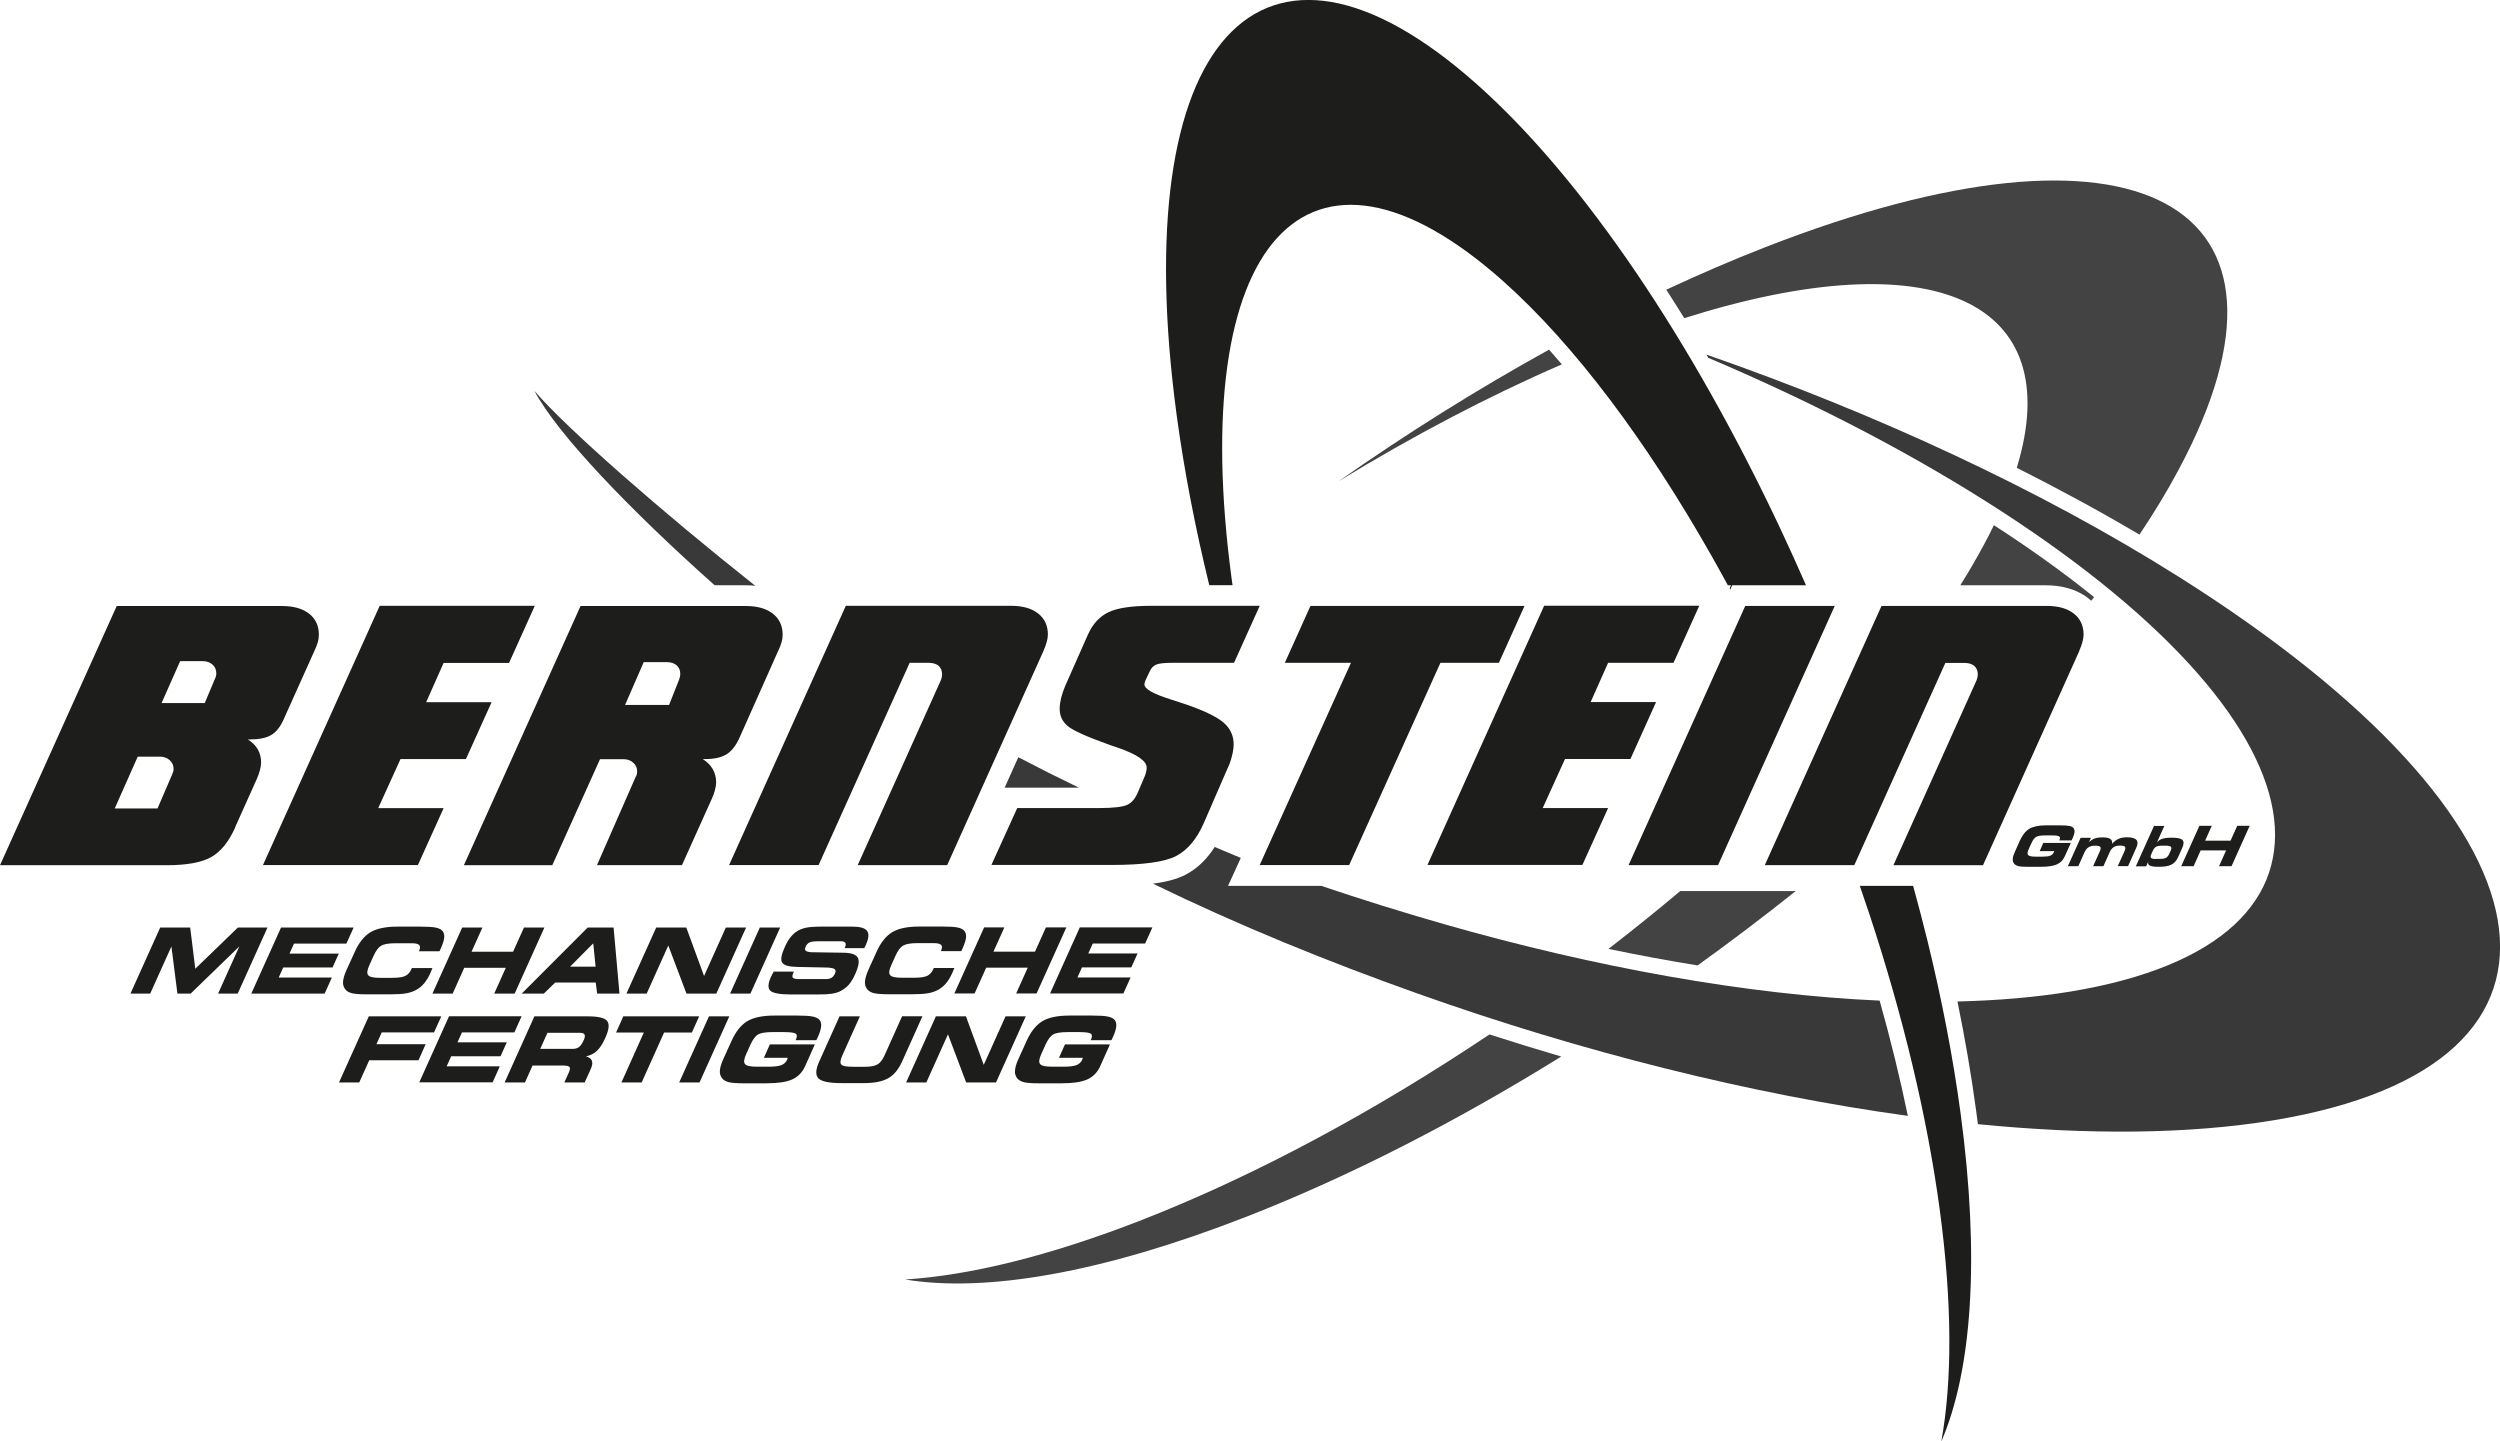 <svg width="111" height="64" viewBox="0 0 111 64" fill="none" xmlns="http://www.w3.org/2000/svg">
<g clip-path="url(#clip0_10_622)">
<path fill-rule="evenodd" clip-rule="evenodd" d="M68.779 15.524C65.608 17.273 62.459 19.247 59.432 21.369C62.708 19.369 66.058 17.602 69.346 16.179C69.159 15.958 68.971 15.741 68.779 15.524ZM94.993 23.735C95.651 22.75 96.24 21.782 96.746 20.827C103.101 8.944 94.866 4.535 78.366 10.98C76.918 11.544 75.453 12.178 73.983 12.863C74.253 13.284 74.523 13.705 74.781 14.126C85.881 10.62 91.809 13.371 89.545 20.771C91.399 21.704 93.218 22.689 94.988 23.735H94.993ZM92.851 26.673L92.978 26.512C91.53 25.345 90.007 24.273 88.529 23.318C88.389 23.605 88.245 23.895 88.084 24.19C87.766 24.781 87.416 25.384 87.037 25.987H90.827C91.503 25.987 92.171 26.139 92.712 26.556C92.76 26.595 92.808 26.634 92.851 26.673ZM75.374 42.865C76.861 41.793 78.318 40.691 79.731 39.562H74.602C73.568 40.434 72.504 41.289 71.414 42.131C72.731 42.405 74.052 42.652 75.374 42.865ZM40.184 56.809C43.73 57.399 48.912 56.535 55.35 54.018C59.951 52.222 64.71 49.77 69.32 46.91C68.251 46.597 67.187 46.267 66.132 45.929C61.116 49.288 55.799 52.174 50.7 54.166C46.587 55.772 43.041 56.631 40.184 56.809Z" fill="#434343"/>
<path fill-rule="evenodd" clip-rule="evenodd" d="M80.189 25.991C79.805 25.115 79.413 24.251 79.016 23.405C75.143 15.194 70.358 7.998 65.578 3.745C55.969 -4.804 49.998 1.771 52.244 18.431C52.575 20.883 53.064 23.418 53.692 25.983H54.726L54.691 25.744C52.663 10.698 58.054 4.756 66.733 12.477C69.93 15.324 73.128 19.625 75.993 24.681C76.237 25.11 76.477 25.544 76.717 25.987H76.857L76.796 26.126L76.822 26.178L76.909 25.987H80.189V25.991ZM86.195 64C87.547 60.871 87.922 55.902 87.046 49.401C86.71 46.918 86.213 44.353 85.576 41.754C85.379 40.951 85.166 40.144 84.943 39.332H82.575C82.732 39.783 82.885 40.235 83.033 40.682C84.481 45.087 85.563 49.535 86.125 53.715C86.684 57.868 86.679 61.327 86.195 63.996V64Z" fill="#1D1D1B"/>
<path fill-rule="evenodd" clip-rule="evenodd" d="M87.818 49.913C92.694 50.395 97.182 50.364 100.955 49.739C115.855 47.274 113.966 36.468 96.737 25.61C90.57 21.721 83.277 18.358 75.767 15.745L75.849 15.888C80.233 17.75 84.411 19.885 88.127 22.229C103.69 32.037 105.395 41.797 91.935 44.024C90.387 44.28 88.699 44.423 86.911 44.466C87.242 46.076 87.521 47.695 87.739 49.305C87.766 49.505 87.792 49.705 87.818 49.908M47.9 34.971C46.997 34.537 46.099 34.085 45.213 33.621L44.607 34.971H47.9ZM51.184 39.232C55.009 41.094 58.965 42.7 62.93 44.11C70.236 46.71 77.777 48.593 84.708 49.544C84.355 47.83 83.932 46.12 83.456 44.427C77.577 44.167 70.851 42.96 64.09 41.025C62.276 40.504 60.462 39.94 58.664 39.332H54.525L55.092 38.091C54.852 38 54.176 37.7 53.932 37.605C53.609 38.117 53.186 38.551 52.641 38.837C52.24 39.046 51.721 39.167 51.18 39.237L51.184 39.232ZM23.727 17.351C24.735 19.26 27.936 22.606 31.727 25.983H31.736L32.311 25.987H33.131C33.267 25.987 33.402 25.991 33.537 26.009L33.502 25.983C29.45 22.776 25.119 18.991 23.727 17.351Z" fill="#393939"/>
<path d="M92.323 28.899L88.045 38.416H84.067L87.761 30.201C87.778 30.153 87.792 30.11 87.8 30.067C87.809 30.027 87.813 29.984 87.813 29.945C87.813 29.78 87.761 29.654 87.656 29.563C87.552 29.476 87.399 29.433 87.203 29.433H86.374L82.331 38.412H78.357L83.539 26.903H90.884C91.39 26.903 91.787 27.016 92.075 27.241C92.367 27.467 92.511 27.784 92.511 28.179C92.511 28.279 92.493 28.387 92.459 28.509C92.428 28.63 92.376 28.76 92.319 28.895M81.463 26.903L76.281 38.412H72.308L77.489 26.903H81.463ZM75.444 26.903L74.305 29.429H71.4L70.624 31.173H73.529L72.391 33.699H69.486L68.496 35.878H71.4L70.258 38.404H63.379L68.561 26.894H75.439L75.444 26.903ZM63.955 29.429L59.903 38.408H55.93L59.982 29.429H57.046L58.185 26.903H67.689L66.55 29.429H63.959H63.955ZM55.93 26.903L54.791 29.429H52.048C51.694 29.429 51.455 29.455 51.332 29.511C51.21 29.563 51.11 29.663 51.045 29.815L50.901 30.119C50.87 30.175 50.853 30.227 50.835 30.271C50.822 30.318 50.813 30.353 50.813 30.388C50.813 30.587 51.193 30.804 51.947 31.043C52.244 31.139 52.48 31.217 52.65 31.273C53.483 31.559 54.045 31.837 54.338 32.093C54.63 32.349 54.774 32.67 54.774 33.048C54.774 33.191 54.752 33.361 54.7 33.56C54.652 33.76 54.586 33.955 54.49 34.146L53.444 36.555C53.134 37.258 52.724 37.744 52.218 38.009C51.708 38.273 50.748 38.404 49.343 38.404H44.018L45.165 35.878H48.798C49.444 35.878 49.867 35.826 50.068 35.726C50.268 35.626 50.421 35.431 50.534 35.149L50.796 34.537C50.835 34.454 50.866 34.367 50.883 34.289C50.905 34.211 50.914 34.142 50.914 34.085C50.914 33.79 50.491 33.495 49.64 33.2C49.435 33.135 49.278 33.078 49.165 33.035C48.214 32.697 47.625 32.423 47.394 32.228C47.163 32.028 47.049 31.776 47.049 31.468C47.049 31.325 47.071 31.165 47.115 30.982C47.163 30.8 47.224 30.618 47.302 30.44L48.305 28.174C48.515 27.706 48.816 27.376 49.213 27.185C49.605 26.994 50.242 26.898 51.106 26.898H55.925L55.93 26.903ZM46.334 28.895L42.055 38.412H38.082L41.776 30.197C41.794 30.149 41.807 30.106 41.815 30.062C41.824 30.023 41.828 29.98 41.828 29.941C41.828 29.776 41.776 29.65 41.671 29.559C41.567 29.472 41.414 29.429 41.218 29.429H40.389L36.346 38.408H32.372L37.554 26.898H44.899C45.405 26.898 45.802 27.011 46.09 27.237C46.382 27.463 46.526 27.779 46.526 28.174C46.526 28.274 46.508 28.383 46.474 28.504C46.443 28.626 46.391 28.756 46.334 28.89V28.895ZM27.758 31.299H29.707L30.152 30.175C30.17 30.127 30.183 30.084 30.191 30.041C30.2 30.002 30.204 29.958 30.204 29.91C30.204 29.759 30.148 29.633 30.039 29.537C29.93 29.446 29.786 29.398 29.603 29.398H28.582L27.753 31.299H27.758ZM28.237 34.476C28.255 34.441 28.268 34.407 28.277 34.367C28.285 34.328 28.29 34.294 28.29 34.25C28.29 34.098 28.233 33.968 28.115 33.864C28.002 33.76 27.858 33.708 27.679 33.708H26.641L24.521 38.416H20.596L25.777 26.907H33.123C33.628 26.907 34.025 27.02 34.313 27.246C34.605 27.471 34.749 27.788 34.749 28.183C34.749 28.283 34.736 28.396 34.701 28.513C34.671 28.63 34.623 28.76 34.553 28.895L32.813 32.801C32.656 33.131 32.468 33.365 32.246 33.499C32.019 33.634 31.709 33.703 31.304 33.703H31.203C31.4 33.829 31.548 33.977 31.648 34.15C31.744 34.324 31.797 34.515 31.797 34.732C31.797 34.836 31.779 34.949 31.744 35.079C31.714 35.205 31.666 35.335 31.605 35.465L30.279 38.412H26.506L28.233 34.472L28.237 34.476ZM23.741 26.907L22.602 29.433H19.697L18.921 31.178H21.826L20.687 33.703H17.782L16.792 35.882H19.697L18.555 38.408H11.676L16.858 26.898H23.736L23.741 26.907ZM7.171 31.217H9.09L9.552 30.119C9.569 30.084 9.583 30.049 9.591 30.01C9.6 29.971 9.604 29.936 9.604 29.897C9.604 29.737 9.548 29.607 9.434 29.507C9.321 29.407 9.177 29.355 9.007 29.355H7.999L7.171 31.221V31.217ZM10.442 36.741C10.158 37.371 9.809 37.809 9.382 38.052C8.954 38.295 8.292 38.416 7.393 38.416H0L5.182 26.907H12.527C13.033 26.907 13.43 27.02 13.722 27.246C14.014 27.471 14.158 27.788 14.158 28.183C14.158 28.283 14.145 28.396 14.11 28.513C14.079 28.63 14.027 28.76 13.962 28.895L12.601 31.924C12.453 32.263 12.269 32.501 12.047 32.632C11.825 32.766 11.506 32.831 11.087 32.831H11.005C11.205 32.961 11.358 33.109 11.449 33.278C11.545 33.447 11.593 33.638 11.593 33.855C11.593 33.955 11.576 34.072 11.541 34.198C11.51 34.324 11.458 34.459 11.401 34.589L10.438 36.733L10.442 36.741ZM6.996 35.891L7.655 34.359C7.672 34.324 7.685 34.285 7.694 34.25C7.703 34.211 7.707 34.168 7.707 34.133C7.707 33.986 7.65 33.855 7.533 33.751C7.419 33.647 7.275 33.595 7.096 33.595H6.115L5.094 35.895H6.992L6.996 35.891Z" fill="#1D1D1B"/>
<path d="M50.844 41.893H48.519L48.319 42.335H50.508L50.229 42.952H48.039L47.839 43.399H50.198L49.88 44.11H46.622L47.943 41.177H51.167L50.844 41.893ZM43.272 44.11H42.373L43.695 41.177H44.594L44.109 42.253H45.954L46.439 41.177H47.346L46.024 44.11H45.117L45.632 42.965H43.787L43.272 44.11ZM41.772 42.236L41.785 42.205C41.837 42.092 41.837 42.005 41.785 41.953C41.732 41.901 41.623 41.875 41.458 41.875H40.738C40.428 41.875 40.215 41.914 40.092 41.988C39.97 42.062 39.857 42.218 39.752 42.453L39.569 42.861C39.473 43.073 39.456 43.216 39.521 43.294C39.582 43.373 39.757 43.412 40.049 43.412H40.572C40.86 43.412 41.061 43.381 41.174 43.325C41.288 43.268 41.383 43.16 41.449 43.008L41.462 42.978H42.373C42.373 42.978 42.369 42.991 42.365 42.999C42.33 43.086 42.304 43.147 42.286 43.19C42.203 43.377 42.108 43.533 42.007 43.655C41.907 43.776 41.785 43.876 41.65 43.95C41.519 44.019 41.37 44.071 41.196 44.102C41.021 44.132 40.782 44.145 40.472 44.145H39.464C39.155 44.145 38.937 44.128 38.806 44.097C38.675 44.063 38.575 44.011 38.509 43.928C38.431 43.833 38.396 43.72 38.404 43.585C38.413 43.451 38.461 43.277 38.553 43.069L38.915 42.27C39.102 41.849 39.338 41.559 39.613 41.389C39.887 41.224 40.289 41.138 40.816 41.138H41.824C42.147 41.138 42.378 41.151 42.517 41.181C42.657 41.211 42.757 41.259 42.814 41.328C42.875 41.398 42.901 41.493 42.893 41.615C42.884 41.736 42.836 41.884 42.757 42.066C42.74 42.11 42.722 42.144 42.714 42.166C42.705 42.188 42.692 42.209 42.679 42.231H41.776L41.772 42.236ZM34.357 43.138H35.247L35.225 43.19C35.177 43.299 35.168 43.377 35.207 43.416C35.242 43.455 35.347 43.472 35.521 43.472H36.651C36.764 43.472 36.852 43.455 36.913 43.416C36.978 43.381 37.031 43.316 37.07 43.229C37.109 43.143 37.109 43.078 37.07 43.038C37.031 42.999 36.926 42.973 36.751 42.96L35.351 42.93C35.002 42.921 34.793 42.852 34.723 42.73C34.653 42.609 34.693 42.383 34.841 42.058C34.915 41.888 34.994 41.749 35.077 41.641C35.159 41.532 35.251 41.441 35.356 41.368C35.478 41.285 35.617 41.229 35.77 41.194C35.923 41.159 36.158 41.142 36.468 41.142H37.842C38.182 41.142 38.4 41.203 38.496 41.328C38.592 41.454 38.575 41.654 38.452 41.932C38.444 41.949 38.435 41.971 38.426 41.992C38.417 42.014 38.4 42.049 38.374 42.097H37.506V42.084C37.554 41.988 37.563 41.914 37.536 41.867C37.51 41.819 37.445 41.793 37.344 41.793H36.306C36.132 41.793 36.01 41.81 35.94 41.845C35.87 41.88 35.814 41.94 35.774 42.023C35.735 42.105 35.735 42.166 35.766 42.205C35.8 42.244 35.879 42.266 36.01 42.279L37.48 42.301C37.816 42.309 38.016 42.388 38.09 42.526C38.164 42.669 38.125 42.913 37.968 43.255C37.877 43.459 37.781 43.616 37.68 43.728C37.58 43.841 37.449 43.937 37.297 44.015C37.196 44.063 37.07 44.102 36.926 44.123C36.782 44.145 36.577 44.154 36.319 44.154H35.12C34.627 44.154 34.322 44.097 34.204 43.989C34.086 43.88 34.095 43.676 34.23 43.377C34.239 43.36 34.252 43.329 34.274 43.29C34.296 43.251 34.318 43.203 34.348 43.143L34.357 43.138ZM33.319 44.115H32.416L33.737 41.181H34.64L33.319 44.115ZM31.797 44.115H30.479L29.672 41.98L28.713 44.115H27.814L29.136 41.181H30.471L31.26 43.334L32.228 41.181H33.127L31.805 44.115H31.797ZM24.146 44.115H23.165L26.096 41.181H27.243L27.505 44.115H26.515L26.449 43.624H24.652L24.146 44.115ZM25.311 42.921H26.445L26.34 41.884L25.311 42.921ZM20.099 44.115H19.2L20.522 41.181H21.42L20.936 42.257H22.781L23.265 41.181H24.172L22.851 44.115H21.944L22.458 42.969H20.613L20.099 44.115ZM18.598 42.24L18.611 42.209C18.663 42.097 18.663 42.01 18.611 41.958C18.559 41.906 18.45 41.88 18.284 41.88H17.564C17.255 41.88 17.041 41.919 16.919 41.992C16.797 42.066 16.683 42.222 16.579 42.457L16.395 42.865C16.299 43.078 16.282 43.221 16.348 43.299C16.409 43.377 16.583 43.416 16.875 43.416H17.399C17.686 43.416 17.887 43.386 18 43.329C18.114 43.273 18.21 43.164 18.275 43.012L18.288 42.982H19.2C19.2 42.982 19.196 42.995 19.191 43.004C19.156 43.09 19.13 43.151 19.113 43.195C19.03 43.381 18.934 43.538 18.834 43.659C18.733 43.781 18.611 43.88 18.476 43.954C18.345 44.024 18.197 44.076 18.022 44.106C17.848 44.136 17.608 44.149 17.298 44.149H16.291C15.981 44.149 15.763 44.132 15.632 44.102C15.501 44.067 15.401 44.015 15.336 43.932C15.257 43.837 15.222 43.724 15.231 43.59C15.24 43.455 15.288 43.282 15.383 43.073L15.746 42.275C15.933 41.854 16.169 41.563 16.443 41.394C16.718 41.229 17.119 41.142 17.647 41.142H18.655C18.977 41.142 19.209 41.155 19.348 41.185C19.488 41.216 19.588 41.263 19.645 41.333C19.706 41.402 19.732 41.498 19.723 41.619C19.715 41.741 19.667 41.888 19.588 42.071C19.571 42.114 19.553 42.149 19.545 42.17C19.536 42.192 19.523 42.214 19.51 42.236H18.607L18.598 42.24ZM15.379 41.897H13.054L12.854 42.34H15.043L14.764 42.956H12.575L12.374 43.403H14.734L14.415 44.115H11.157L12.479 41.181H15.702L15.379 41.897ZM6.669 44.115H5.792L7.114 41.181H8.444L8.671 43.012L10.564 41.181H11.877L10.555 44.115H9.683L10.625 42.023L8.466 44.115H7.877L7.611 42.023L6.669 44.115Z" fill="#1D1D1B"/>
<path d="M48.432 46.185V46.176C48.497 46.042 48.497 45.946 48.436 45.898C48.375 45.851 48.205 45.825 47.917 45.825H47.394C47.084 45.825 46.87 45.864 46.753 45.933C46.635 46.007 46.521 46.163 46.412 46.402L46.229 46.81C46.133 47.022 46.116 47.166 46.181 47.244C46.242 47.322 46.417 47.361 46.705 47.361H47.228C47.485 47.361 47.677 47.339 47.795 47.291C47.913 47.244 48 47.166 48.048 47.053C48.057 47.035 48.065 47.009 48.074 46.975C48.074 46.975 48.074 46.966 48.078 46.966H47.019L47.285 46.371H49.282L48.85 47.335C48.728 47.613 48.536 47.808 48.279 47.925C48.022 48.042 47.638 48.099 47.128 48.099H46.124C45.815 48.099 45.597 48.081 45.466 48.051C45.335 48.016 45.235 47.964 45.169 47.882C45.091 47.786 45.056 47.673 45.065 47.539C45.073 47.404 45.121 47.231 45.217 47.022L45.579 46.224C45.767 45.803 46.002 45.512 46.277 45.343C46.552 45.178 46.953 45.091 47.481 45.091H48.489C48.811 45.091 49.047 45.104 49.186 45.135C49.33 45.165 49.426 45.213 49.487 45.282C49.548 45.352 49.575 45.447 49.562 45.569C49.553 45.69 49.505 45.838 49.426 46.02C49.409 46.063 49.391 46.098 49.378 46.12C49.365 46.141 49.356 46.163 49.348 46.185H48.445H48.432ZM44.214 48.06H42.897L42.09 45.924L41.13 48.06H40.232L41.553 45.126H42.888L43.678 47.279L44.646 45.126H45.544L44.223 48.06H44.214ZM37.279 45.126H38.178L37.397 46.866C37.31 47.066 37.292 47.196 37.353 47.266C37.414 47.335 37.593 47.365 37.898 47.365H38.409C38.662 47.365 38.845 47.331 38.967 47.257C39.085 47.187 39.185 47.053 39.272 46.862L40.053 45.122H40.956L40.049 47.14C39.892 47.487 39.691 47.73 39.438 47.873C39.185 48.016 38.832 48.09 38.37 48.09H37.362C36.821 48.09 36.481 48.021 36.341 47.882C36.202 47.743 36.21 47.495 36.372 47.135L37.279 45.117V45.126ZM35.329 46.185V46.176C35.395 46.042 35.395 45.946 35.334 45.898C35.273 45.851 35.103 45.825 34.815 45.825H34.291C33.982 45.825 33.768 45.864 33.65 45.933C33.532 46.007 33.419 46.163 33.31 46.402L33.127 46.81C33.031 47.022 33.013 47.166 33.079 47.244C33.14 47.322 33.314 47.361 33.602 47.361H34.126C34.383 47.361 34.575 47.339 34.693 47.291C34.81 47.244 34.898 47.166 34.946 47.053C34.954 47.035 34.963 47.009 34.972 46.975C34.972 46.975 34.972 46.966 34.976 46.966H33.916L34.182 46.371H36.18L35.748 47.335C35.626 47.613 35.434 47.808 35.177 47.925C34.919 48.042 34.536 48.099 34.025 48.099H33.022C32.712 48.099 32.494 48.081 32.363 48.051C32.233 48.016 32.132 47.964 32.067 47.882C31.988 47.786 31.953 47.673 31.962 47.539C31.971 47.404 32.019 47.231 32.115 47.022L32.477 46.224C32.664 45.803 32.9 45.512 33.175 45.343C33.45 45.178 33.851 45.091 34.379 45.091H35.386C35.709 45.091 35.944 45.104 36.084 45.135C36.228 45.165 36.324 45.213 36.385 45.282C36.446 45.352 36.472 45.447 36.459 45.569C36.45 45.69 36.402 45.838 36.324 46.02C36.306 46.063 36.289 46.098 36.276 46.12C36.263 46.141 36.254 46.163 36.245 46.185H35.343H35.329ZM31.059 48.06H30.156L31.478 45.126H32.381L31.059 48.06ZM28.49 48.06H27.592L28.586 45.846H27.352L27.675 45.126H31.042L30.719 45.846H29.485L28.49 48.06ZM26.1 45.126C26.567 45.126 26.855 45.195 26.959 45.334C27.068 45.473 27.038 45.725 26.872 46.089C26.759 46.341 26.637 46.532 26.506 46.654C26.375 46.779 26.213 46.862 26.017 46.901C26.157 46.94 26.244 47.005 26.279 47.096C26.314 47.192 26.301 47.309 26.231 47.461L25.96 48.06H25.058L25.258 47.613C25.311 47.495 25.319 47.417 25.285 47.374C25.25 47.331 25.149 47.309 24.988 47.309H23.645L23.309 48.06H22.406L23.727 45.126H26.096H26.1ZM25.738 45.855H24.308L23.985 46.571H25.415C25.537 46.571 25.633 46.545 25.707 46.489C25.782 46.432 25.852 46.332 25.917 46.185C25.969 46.068 25.982 45.985 25.952 45.933C25.926 45.881 25.852 45.855 25.738 45.855ZM22.838 45.838H20.513L20.312 46.28H22.502L22.223 46.897H20.033L19.832 47.344H22.192L21.874 48.055H18.616L19.937 45.122H23.16L22.838 45.838ZM19.27 45.838H16.949L16.714 46.363H18.899L18.581 47.075H16.395L15.95 48.06H15.052L16.374 45.126H19.593L19.27 45.842V45.838Z" fill="#1D1D1B"/>
<path d="M97.396 38.46H96.846L97.653 36.667H98.203L97.906 37.327H99.036L99.332 36.667H99.886L99.079 38.46H98.525L98.84 37.757H97.71L97.396 38.46ZM95.751 37.427C95.817 37.34 95.895 37.279 95.996 37.245C96.096 37.21 96.24 37.193 96.432 37.193C96.672 37.193 96.829 37.227 96.899 37.292C96.968 37.362 96.968 37.475 96.894 37.64L96.707 38.061C96.637 38.217 96.537 38.325 96.41 38.39C96.279 38.456 96.092 38.486 95.847 38.486C95.651 38.486 95.516 38.469 95.446 38.429C95.376 38.39 95.359 38.33 95.389 38.239L95.289 38.464H94.831L95.638 36.672H96.096L95.756 37.431L95.751 37.427ZM95.717 38.134H95.926C96.031 38.134 96.114 38.117 96.17 38.087C96.227 38.052 96.275 38 96.31 37.922L96.38 37.766C96.415 37.687 96.419 37.635 96.388 37.601C96.358 37.566 96.292 37.548 96.188 37.548H95.978C95.869 37.548 95.786 37.566 95.73 37.596C95.673 37.627 95.625 37.687 95.586 37.774L95.516 37.926C95.481 38.004 95.481 38.056 95.507 38.091C95.538 38.121 95.603 38.139 95.708 38.139L95.717 38.134ZM92.271 38.46H91.813L92.38 37.197H92.838L92.751 37.392C92.834 37.314 92.921 37.258 93.008 37.227C93.095 37.197 93.209 37.18 93.348 37.18C93.514 37.18 93.627 37.201 93.697 37.249C93.767 37.297 93.793 37.371 93.776 37.466C93.863 37.366 93.963 37.292 94.064 37.245C94.168 37.197 94.29 37.175 94.43 37.175C94.644 37.175 94.783 37.214 94.853 37.288C94.923 37.366 94.923 37.479 94.853 37.635L94.487 38.456H94.029L94.317 37.818C94.369 37.705 94.378 37.631 94.347 37.596C94.317 37.562 94.242 37.544 94.12 37.544C94.007 37.544 93.915 37.566 93.846 37.614C93.776 37.657 93.719 37.731 93.671 37.835L93.392 38.46H92.934L93.222 37.822C93.274 37.709 93.283 37.635 93.252 37.601C93.222 37.566 93.143 37.548 93.017 37.548C92.899 37.548 92.807 37.57 92.733 37.618C92.659 37.661 92.602 37.735 92.554 37.839L92.275 38.464L92.271 38.46ZM91.433 37.314C91.473 37.227 91.473 37.171 91.433 37.141C91.399 37.11 91.29 37.093 91.115 37.093H90.792C90.605 37.093 90.474 37.114 90.4 37.162C90.326 37.206 90.256 37.301 90.19 37.449L90.077 37.696C90.02 37.826 90.007 37.913 90.046 37.961C90.086 38.008 90.19 38.035 90.369 38.035H90.688C90.845 38.035 90.962 38.022 91.032 37.991C91.106 37.961 91.159 37.913 91.189 37.844C91.194 37.835 91.198 37.818 91.207 37.796V37.791H90.561L90.722 37.427H91.944L91.678 38.017C91.604 38.187 91.486 38.308 91.329 38.377C91.172 38.447 90.936 38.486 90.626 38.486H90.016C89.828 38.486 89.693 38.477 89.615 38.456C89.536 38.434 89.475 38.404 89.431 38.351C89.383 38.295 89.362 38.225 89.366 38.143C89.366 38.061 89.401 37.956 89.458 37.826L89.676 37.336C89.793 37.08 89.933 36.898 90.103 36.798C90.273 36.698 90.517 36.646 90.836 36.646H91.451C91.647 36.646 91.791 36.654 91.878 36.672C91.966 36.689 92.027 36.72 92.061 36.763C92.096 36.806 92.114 36.863 92.109 36.937C92.105 37.01 92.075 37.102 92.027 37.214C92.014 37.24 92.005 37.262 91.996 37.275C91.987 37.288 91.983 37.301 91.979 37.314H91.425H91.433Z" fill="#1D1D1B"/>
</g>
<defs>
<clipPath id="clip0_10_622">
<rect width="111" height="64" fill="white"/>
</clipPath>
</defs>
</svg>
